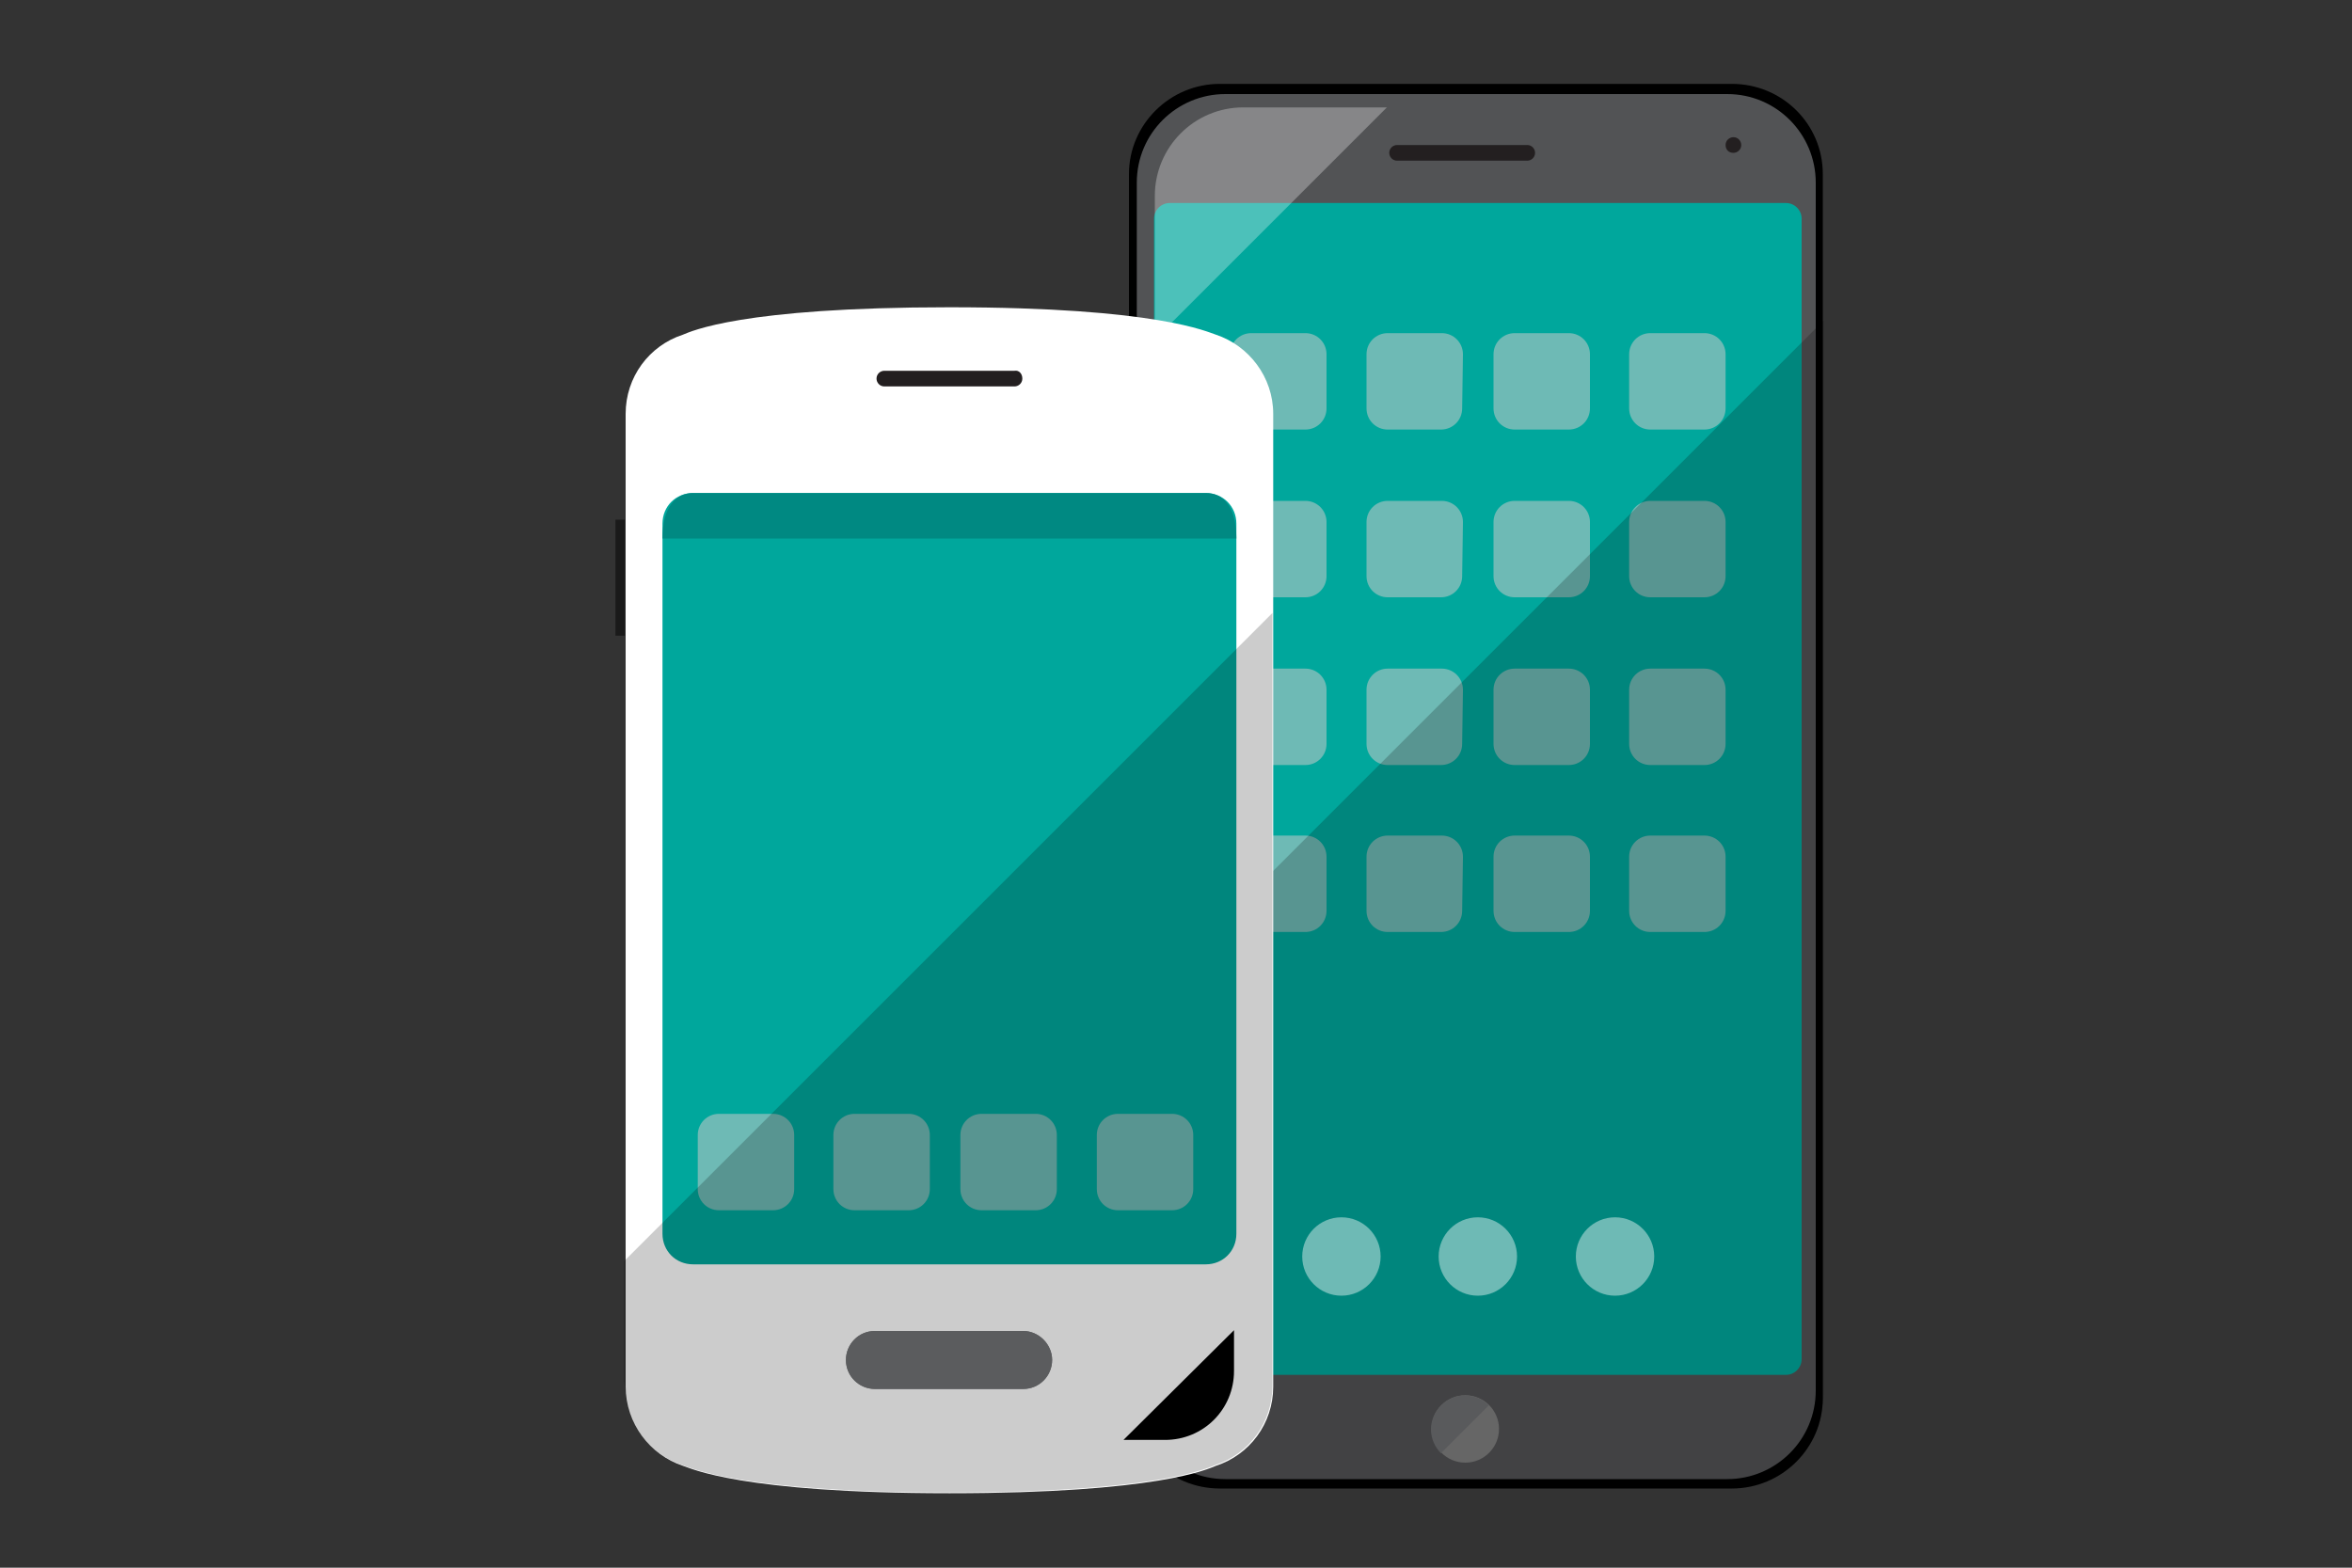 <?xml version="1.0" encoding="utf-8"?>
<!-- Generator: Adobe Illustrator 27.0.1, SVG Export Plug-In . SVG Version: 6.00 Build 0)  -->
<svg version="1.1" id="Layer_1" xmlns="http://www.w3.org/2000/svg" xmlns:xlink="http://www.w3.org/1999/xlink" x="0px" y="0px"
	 viewBox="0 0 300 200" style="enable-background:new 0 0 300 200;" xml:space="preserve">
<rect x="0" y="0" width="300" height="200" fill="#333333" stroke="none"/>
<style type="text/css">
	.st0{fill:#525355;}
	.st1{fill:#231F20;}
	.st2{fill:#00A79C;}
	.st3{fill:#6EBAB5;}
	.st4{opacity:0.2;enable-background:new    ;}
	.st5{opacity:0.3;}
	.st6{fill:#FFFFFF;}
	.st7{fill:#666666;}
	.st8{fill:#595A5C;}
	.st9{fill:#008982;}
	.st10{fill:#1A1A1A;}
	.st11{fill:#727376;}
</style>
<g>
	<path d="M232.5,178.4c0,6.3-5.2,11.5-11.6,11.5h-65.3c-6.4,0-11.6-5.1-11.6-11.5V22.2c0-6.3,5.2-11.5,11.6-11.5h65.3
		c6.4,0,11.6,5.1,11.6,11.5V178.4z"/>
	<path class="st0" d="M231.6,177.4c0,6.3-5.1,11.3-11.3,11.3h-64c-6.3,0-11.3-5.1-11.3-11.3V23.3c0-6.3,5.1-11.3,11.3-11.3h64
		c6.3,0,11.3,5.1,11.3,11.3V177.4z"/>
	<path class="st1" d="M195.8,19.5c0,0.6-0.5,1-1,1h-16.6c-0.6,0-1-0.5-1-1l0,0c0-0.6,0.5-1,1-1h16.6C195.4,18.5,195.8,19,195.8,19.5
		L195.8,19.5z"/>
	<path class="st1" d="M220.1,18.5c0-0.6,0.5-1,1-1l0,0c0.6,0,1,0.5,1,1l0,0c0,0.6-0.5,1-1,1l0,0C220.5,19.5,220.1,19.1,220.1,18.5
		L220.1,18.5z"/>
	<path class="st2" d="M229.8,173.4c0,1.1-0.9,2-2,2h-78.6c-1.1,0-2-0.9-2-2V27.9c0-1.1,0.9-2,2-2h78.6c1.1,0,2,0.9,2,2V173.4z"/>
	<g>
		<path class="st3" d="M169.2,116.2c0,1.5-1.2,2.7-2.7,2.7h-6.9c-1.5,0-2.7-1.2-2.7-2.7v-6.9c0-1.5,1.2-2.7,2.7-2.7h6.9
			c1.5,0,2.7,1.2,2.7,2.7V116.2z"/>
		<path class="st3" d="M186.5,116.2c0,1.5-1.2,2.7-2.7,2.7H177c-1.5,0-2.7-1.2-2.7-2.7v-6.9c0-1.5,1.2-2.7,2.7-2.7h6.9
			c1.5,0,2.7,1.2,2.7,2.7L186.5,116.2L186.5,116.2z"/>
		<path class="st3" d="M202.8,116.2c0,1.5-1.2,2.7-2.7,2.7h-6.9c-1.5,0-2.7-1.2-2.7-2.7v-6.9c0-1.5,1.2-2.7,2.7-2.7h6.9
			c1.5,0,2.7,1.2,2.7,2.7V116.2z"/>
		<path class="st3" d="M220.1,116.2c0,1.5-1.2,2.7-2.7,2.7h-6.9c-1.5,0-2.7-1.2-2.7-2.7v-6.9c0-1.5,1.2-2.7,2.7-2.7h6.9
			c1.5,0,2.7,1.2,2.7,2.7V116.2z"/>
		<path class="st3" d="M169.2,94.9c0,1.5-1.2,2.7-2.7,2.7h-6.9c-1.5,0-2.7-1.2-2.7-2.7V88c0-1.5,1.2-2.7,2.7-2.7h6.9
			c1.5,0,2.7,1.2,2.7,2.7V94.9z"/>
		<path class="st3" d="M186.5,94.9c0,1.5-1.2,2.7-2.7,2.7H177c-1.5,0-2.7-1.2-2.7-2.7V88c0-1.5,1.2-2.7,2.7-2.7h6.9
			c1.5,0,2.7,1.2,2.7,2.7L186.5,94.9L186.5,94.9z"/>
		<path class="st3" d="M202.8,94.9c0,1.5-1.2,2.7-2.7,2.7h-6.9c-1.5,0-2.7-1.2-2.7-2.7V88c0-1.5,1.2-2.7,2.7-2.7h6.9
			c1.5,0,2.7,1.2,2.7,2.7V94.9z"/>
		<path class="st3" d="M220.1,94.9c0,1.5-1.2,2.7-2.7,2.7h-6.9c-1.5,0-2.7-1.2-2.7-2.7V88c0-1.5,1.2-2.7,2.7-2.7h6.9
			c1.5,0,2.7,1.2,2.7,2.7V94.9z"/>
	</g>
	<g>
		<path class="st3" d="M169.2,73.5c0,1.5-1.2,2.7-2.7,2.7h-6.9c-1.5,0-2.7-1.2-2.7-2.7v-6.9c0-1.5,1.2-2.7,2.7-2.7h6.9
			c1.5,0,2.7,1.2,2.7,2.7V73.5z"/>
		<path class="st3" d="M186.5,73.5c0,1.5-1.2,2.7-2.7,2.7H177c-1.5,0-2.7-1.2-2.7-2.7v-6.9c0-1.5,1.2-2.7,2.7-2.7h6.9
			c1.5,0,2.7,1.2,2.7,2.7L186.5,73.5L186.5,73.5z"/>
		<path class="st3" d="M202.8,73.5c0,1.5-1.2,2.7-2.7,2.7h-6.9c-1.5,0-2.7-1.2-2.7-2.7v-6.9c0-1.5,1.2-2.7,2.7-2.7h6.9
			c1.5,0,2.7,1.2,2.7,2.7V73.5z"/>
		<path class="st3" d="M220.1,73.5c0,1.5-1.2,2.7-2.7,2.7h-6.9c-1.5,0-2.7-1.2-2.7-2.7v-6.9c0-1.5,1.2-2.7,2.7-2.7h6.9
			c1.5,0,2.7,1.2,2.7,2.7V73.5z"/>
		<path class="st3" d="M169.2,52.1c0,1.5-1.2,2.7-2.7,2.7h-6.9c-1.5,0-2.7-1.2-2.7-2.7v-6.9c0-1.5,1.2-2.7,2.7-2.7h6.9
			c1.5,0,2.7,1.2,2.7,2.7V52.1z"/>
		<path class="st3" d="M186.5,52.1c0,1.5-1.2,2.7-2.7,2.7H177c-1.5,0-2.7-1.2-2.7-2.7v-6.9c0-1.5,1.2-2.7,2.7-2.7h6.9
			c1.5,0,2.7,1.2,2.7,2.7L186.5,52.1L186.5,52.1z"/>
		<path class="st3" d="M202.8,52.1c0,1.5-1.2,2.7-2.7,2.7h-6.9c-1.5,0-2.7-1.2-2.7-2.7v-6.9c0-1.5,1.2-2.7,2.7-2.7h6.9
			c1.5,0,2.7,1.2,2.7,2.7V52.1z"/>
		<path class="st3" d="M220.1,52.1c0,1.5-1.2,2.7-2.7,2.7h-6.9c-1.5,0-2.7-1.2-2.7-2.7v-6.9c0-1.5,1.2-2.7,2.7-2.7h6.9
			c1.5,0,2.7,1.2,2.7,2.7V52.1z"/>
	</g>
	<path class="st4" d="M155.7,189H221c6.4,0,11.6-5.1,11.6-11.5V40.9l-88.4,88.4v48.3C144.1,183.9,149.3,189,155.7,189z"/>
	<g class="st5">
		<path class="st6" d="M158.6,13.7c-6.3,0-11.3,5.1-11.3,11.3v18.3l29.6-29.6C176.9,13.7,158.6,13.7,158.6,13.7z"/>
	</g>
	<ellipse class="st7" cx="186.9" cy="182.3" rx="4.3" ry="4.3"/>
	<path class="st8" d="M183.8,185.4c-1.7-1.7-1.7-4.4,0-6.1c1.7-1.7,4.4-1.7,6.1,0L183.8,185.4z"/>
	<circle class="st3" cx="171.1" cy="160.3" r="5"/>
	<circle class="st3" cx="188.5" cy="160.3" r="5"/>
	<circle class="st3" cx="206" cy="160.3" r="5"/>
</g>
<g>
	<path class="st6" d="M155.1,42.7c-1-0.3-7.4-3.5-34-3.5s-33,3.1-34,3.5c-4.3,1.4-7.3,5.4-7.3,10.1v0.6v122.9v0.6
		c0,4.7,3.1,8.7,7.3,10.1c1,0.3,7.4,3.5,34,3.5s33-3.1,34-3.5c4.3-1.4,7.3-5.4,7.3-10.1v-0.6V53.4v-0.6
		C162.4,48.1,159.3,44.1,155.1,42.7z"/>
	<path d="M143.3,183.7h5.3c4.9,0,8.8-3.9,8.8-8.8v-5.2L143.3,183.7z"/>
	<path class="st2" d="M157.7,157.4c0,2.2-1.7,3.9-3.9,3.9H88.4c-2.2,0-3.9-1.7-3.9-3.9V66.8c0-2.2,1.7-3.9,3.9-3.9h65.4
		c2.2,0,3.9,1.7,3.9,3.9L157.7,157.4L157.7,157.4z"/>
	<path class="st9" d="M84.5,68.7c0-4,1.7-5.8,3.9-5.8h65.4c2.2,0,3.9,1.7,3.9,5.8H84.5z"/>
	<path class="st1" d="M130.4,48.3c0,0.6-0.5,1-1,1h-16.6c-0.6,0-1-0.5-1-1l0,0c0-0.6,0.5-1,1-1h16.6C130,47.2,130.4,47.7,130.4,48.3
		L130.4,48.3z"/>
	<rect x="78.5" y="66.3" class="st10" width="1.2" height="14.8"/>
	<path class="st6" d="M96.8,44.5h-5.3c-4.9,0-8.8,3.9-8.8,8.8v5.2L96.8,44.5z"/>
	<path class="st3" d="M101.3,151.7c0,1.5-1.2,2.7-2.7,2.7h-6.9c-1.5,0-2.7-1.2-2.7-2.7v-6.9c0-1.5,1.2-2.7,2.7-2.7h6.9
		c1.5,0,2.7,1.2,2.7,2.7V151.7z"/>
	<path class="st3" d="M118.6,151.7c0,1.5-1.2,2.7-2.7,2.7H109c-1.5,0-2.7-1.2-2.7-2.7v-6.9c0-1.5,1.2-2.7,2.7-2.7h6.9
		c1.5,0,2.7,1.2,2.7,2.7L118.6,151.7L118.6,151.7z"/>
	<path class="st3" d="M134.8,151.7c0,1.5-1.2,2.7-2.7,2.7h-6.9c-1.5,0-2.7-1.2-2.7-2.7v-6.9c0-1.5,1.2-2.7,2.7-2.7h6.9
		c1.5,0,2.7,1.2,2.7,2.7V151.7z"/>
	<path class="st3" d="M152.2,151.7c0,1.5-1.2,2.7-2.7,2.7h-6.9c-1.5,0-2.7-1.2-2.7-2.7v-6.9c0-1.5,1.2-2.7,2.7-2.7h6.9
		c1.5,0,2.7,1.2,2.7,2.7V151.7z"/>
	<path class="st11" d="M134.2,173.5c0,2-1.6,3.7-3.7,3.7h-18.9c-2,0-3.7-1.6-3.7-3.7l0,0c0-2,1.6-3.7,3.7-3.7h18.9
		C132.5,169.8,134.2,171.5,134.2,173.5L134.2,173.5z"/>
	<path class="st11" d="M134.2,173.5c0,2-1.6,3.7-3.7,3.7h-18.9c-2,0-3.7-1.6-3.7-3.7l0,0c0-2,1.6-3.7,3.7-3.7h18.9
		C132.5,169.8,134.2,171.5,134.2,173.5L134.2,173.5z"/>
	<g>
		<path class="st4" d="M79.7,176.8c0,4.7,3.1,8.7,7.3,10.1c1,0.3,7.4,3.5,34,3.5s33-3.1,34-3.5c4.3-1.4,7.3-5.4,7.3-10.1v-0.6v-98
			l-82.7,82.7v15.4L79.7,176.8L79.7,176.8z"/>
	</g>
</g>
</svg>
